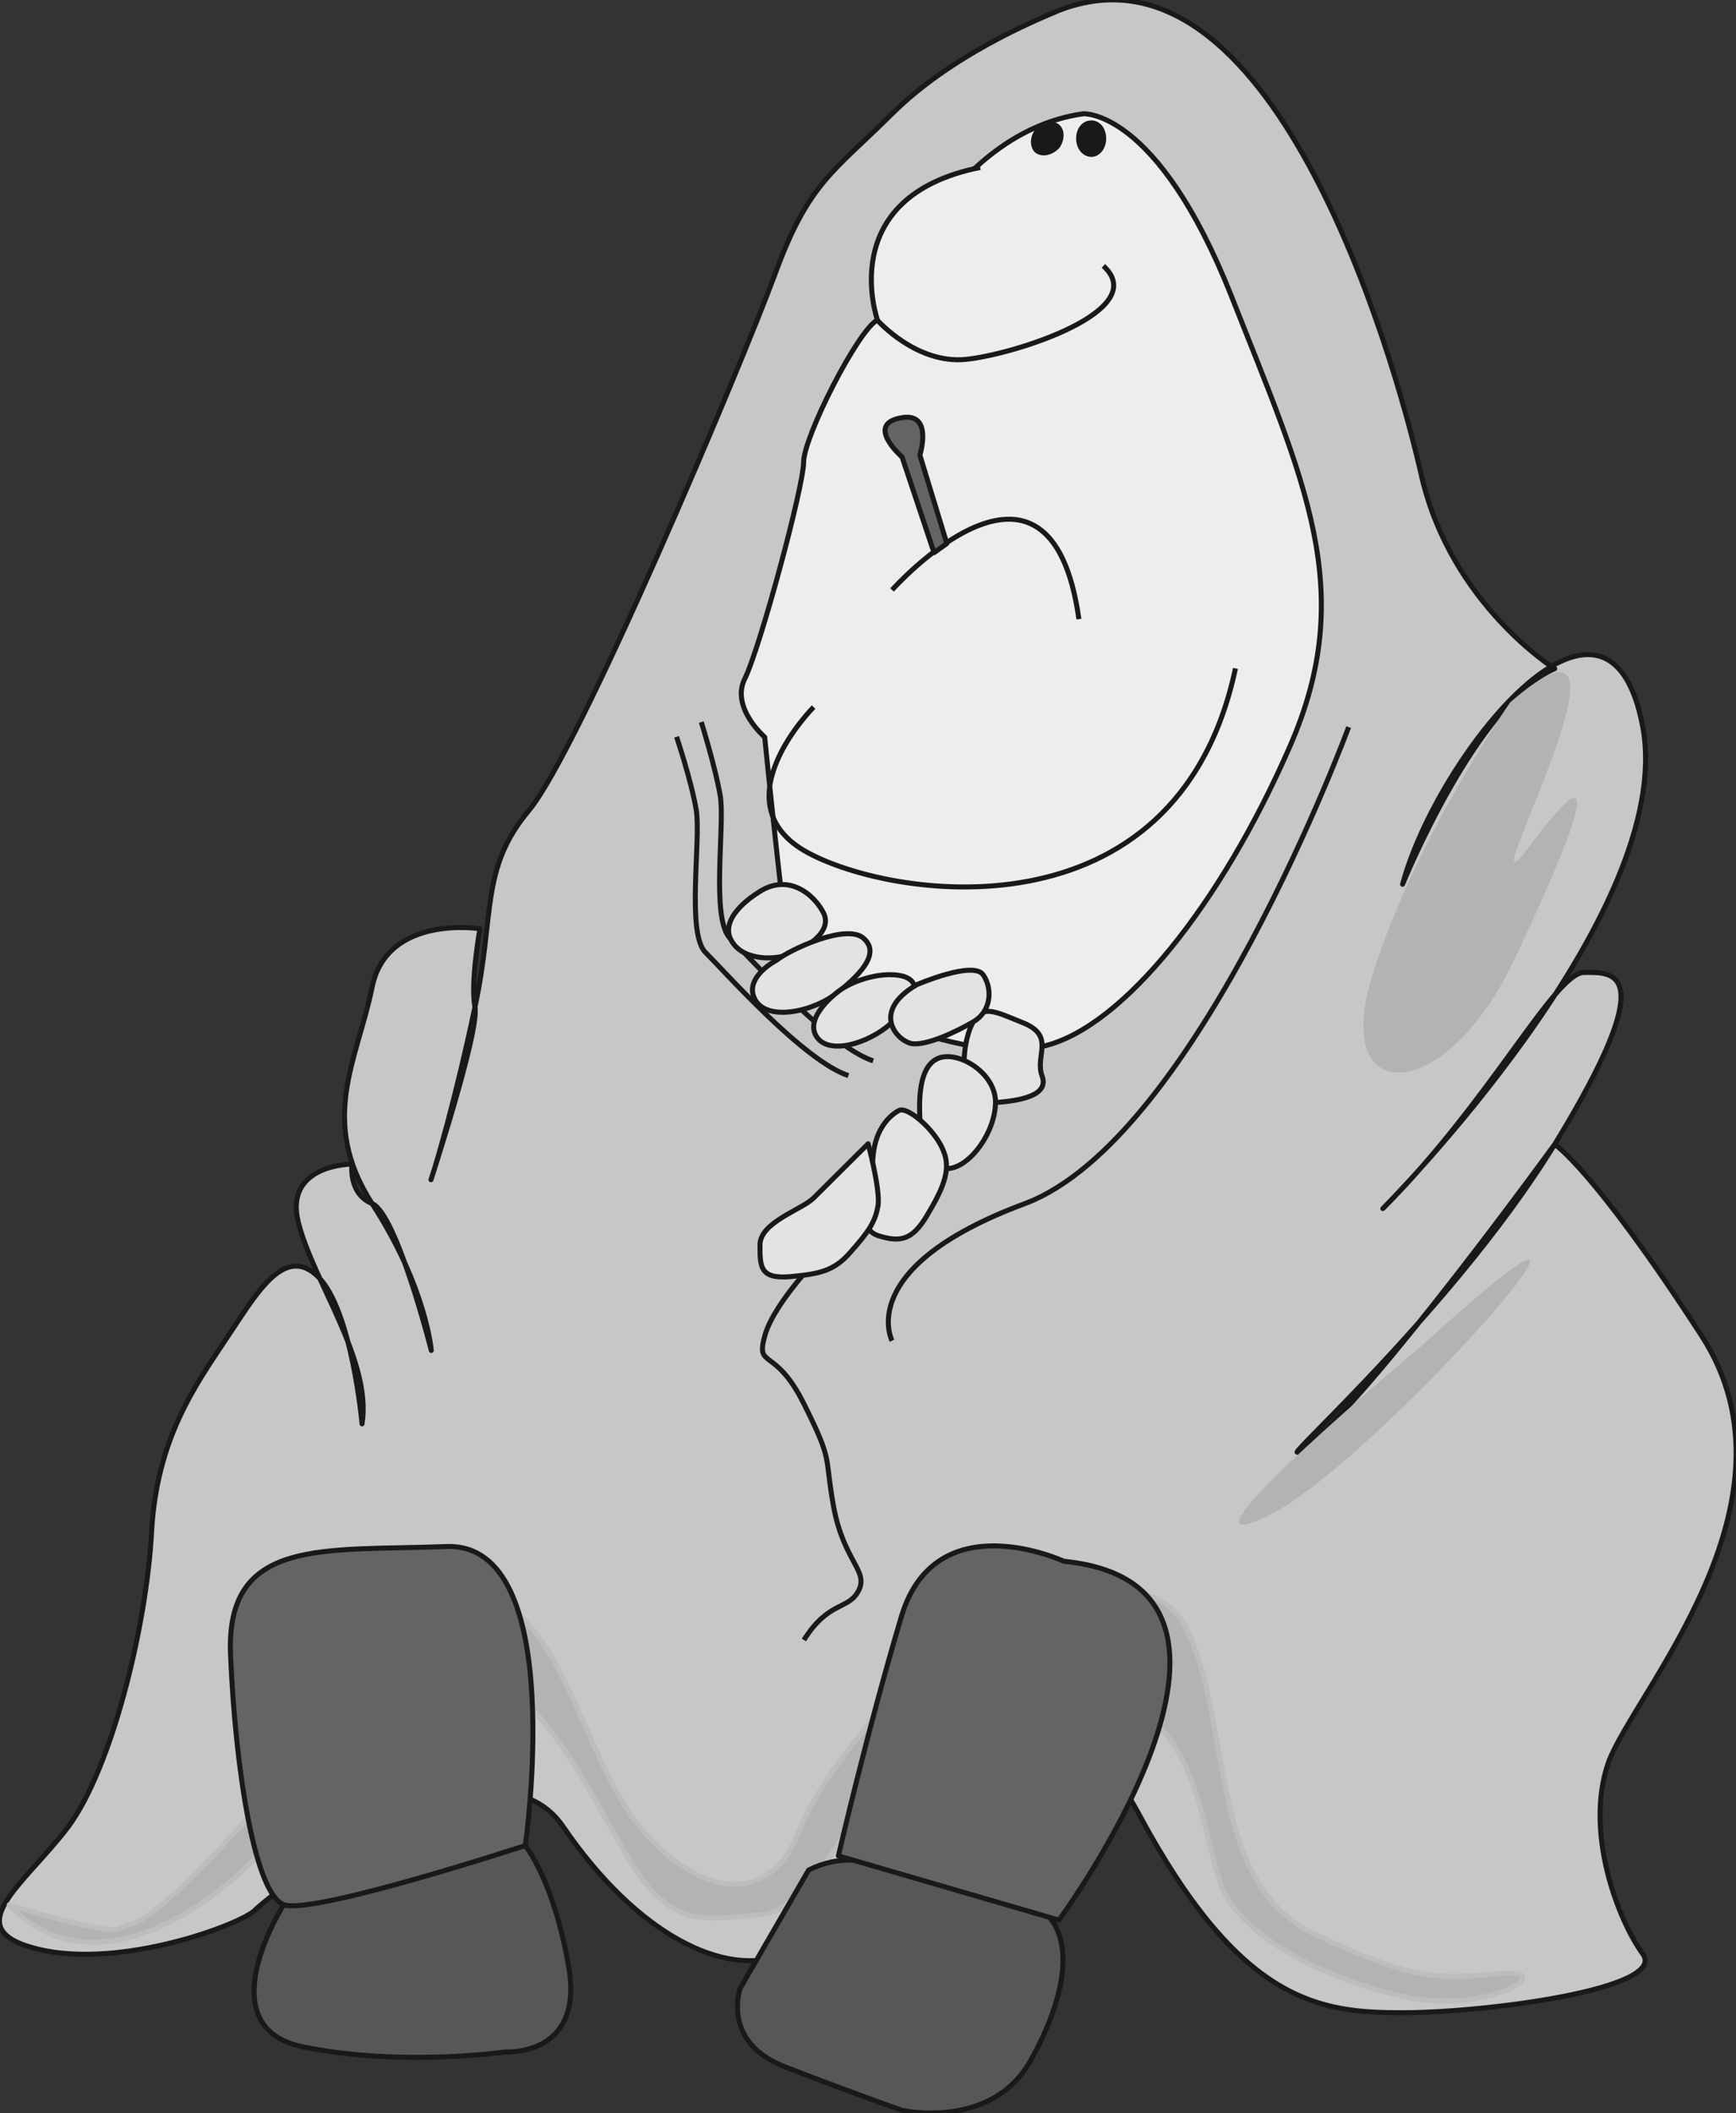 <svg xmlns="http://www.w3.org/2000/svg" version="1.2" width="62.43mm" height="75.97mm" viewBox="0 0 6243 7597" preserveAspectRatio="xMidYMid" fill-rule="evenodd" stroke-width="28.222" stroke-linejoin="round" xml:space="preserve"><rect x="0" y="0" width="6243" height="7597" fill="#333333" stroke="none"/><defs class="ClipPathGroup"><clipPath id="a" clipPathUnits="userSpaceOnUse"><path d="M0 0h6243v7597H0z"/></clipPath></defs><g class="SlideGroup"><g class="Slide" clip-path="url(#a)"><g class="Page"><g class="com.sun.star.drawing.ClosedBezierShape"><path class="BoundingBox" fill="none" d="M-12-11h6266v7257H-12z"/><path fill="#C5C7C8" d="M3807 38c-86 36-386 160-599 371-212 211-301 247-423 582-124 335-706 1713-884 1924-175 210-121 371-193 706-71 335-139 564-157 617s175-528 157-617c-17-89 18-282 18-282s-335-53-388 211c-54 264-193 477 0 777 195 300 213 528 213 528s-125-493-213-528c-87-36-72-142-72-142s-246 0-193 210c54 214 265 496 229 724 0 0-36-406-157-528-125-124-229 71-336 229-106 160-246 353-264 689-18 335-142 846-300 1059-160 211-405 368-106 440 299 71 724-89 777-140 51-53 846-688 1110-300 264 386 582 546 795 457 211-89 900-1198 1271-510 368 688 653 721 952 721 300 0 953-86 864-211-89-122-211-439-124-688 88-246 723-936 335-1535-389-600-528-688-528-688s-653 899-882 1077c-231 175 493-442 882-1077 388-635 210-618 106-618-106 0-335 460-724 849 0 0 1057-1059 935-1730-124-671-742 107-864 564 0 0 265-653 547-775 0 0-371-231-478-689-104-460-546-1975-1306-1677Z"/><path fill="none" stroke="#1B1918" stroke-width="18" stroke-linejoin="miter" d="M3807 38c-86 36-386 160-599 371-212 211-301 247-423 582-124 335-706 1713-884 1924-175 210-121 371-193 706-71 335-139 564-157 617s175-528 157-617c-17-89 18-282 18-282s-335-53-388 211c-54 264-193 477 0 777 195 300 213 528 213 528s-125-493-213-528c-87-36-72-142-72-142s-246 0-193 210c54 214 265 496 229 724 0 0-36-406-157-528-125-124-229 71-336 229-106 160-246 353-264 689-18 335-142 846-300 1059-160 211-405 368-106 440 299 71 724-89 777-140 51-53 846-688 1110-300 264 386 582 546 795 457 211-89 900-1198 1271-510 368 688 653 721 952 721 300 0 953-86 864-211-89-122-211-439-124-688 88-246 723-936 335-1535-389-600-528-688-528-688s-653 899-882 1077c-231 175 493-442 882-1077 388-635 210-618 106-618-106 0-335 460-724 849 0 0 1057-1059 935-1730-124-671-742 107-864 564 0 0 265-653 547-775 0 0-371-231-478-689-104-460-546-1975-1306-1677Z"/></g><g class="com.sun.star.drawing.ClosedBezierShape"><path class="BoundingBox" fill="none" d="M2657 399h2105v3385H2657z"/><path fill="#ECEDED" d="M3896 409s265-17 531 652c264 671 458 1061 211 1624-246 564-599 1006-881 1075-283 71-903-158-936-457-36-300-71-653-71-653s-124-107-71-211c53-107 211-689 211-778s195-475 266-511c0 0 229-670 740-741Z"/><path fill="none" stroke="#1B1918" stroke-width="18" stroke-linejoin="miter" d="M3896 409s265-17 531 652c264 671 458 1061 211 1624-246 564-599 1006-881 1075-283 71-903-158-936-457-36-300-71-653-71-653s-124-107-71-211c53-107 211-689 211-778s195-475 266-511c0 0 229-670 740-741Z"/></g><g fill="none" class="com.sun.star.drawing.OpenBezierShape"><path class="BoundingBox" d="M3201 1858h689v371h-689z"/><path stroke="#1B1918" stroke-width="18" stroke-linejoin="miter" d="M3208 2121s568-637 672 105"/></g><g fill="none" class="com.sun.star.drawing.OpenBezierShape"><path class="BoundingBox" d="M2757 2401h1696v798H2757z"/><path stroke="#1B1918" stroke-width="18" stroke-linejoin="miter" d="M2926 2542s-335 336-36 515c300 176 1342 337 1553-654"/></g><g fill="none" class="com.sun.star.drawing.OpenBezierShape"><path class="BoundingBox" d="M3186 2610h1674v2216H3186z"/><path stroke="#1B1918" stroke-width="18" stroke-linejoin="miter" d="M4850 2614s-546 1481-1164 1713c-617 229-478 493-478 493"/></g><g fill="none" class="com.sun.star.drawing.OpenBezierShape"><path class="BoundingBox" d="M2733 4494h374v1408h-374z"/><path stroke="#1B1918" stroke-width="18" stroke-linejoin="miter" d="M2963 4501s-177 177-212 299c-35 125 35 36 140 247 107 214 72 178 107 371 37 196 126 229 90 300s-108 36-197 178"/></g><g fill="none" class="com.sun.star.drawing.OpenBezierShape"><path class="BoundingBox" d="M2513 2593h631v1231h-631z"/><path stroke="#1B1918" stroke-width="18" stroke-linejoin="miter" d="M2522 2596s50 160 68 264c18 107-35 443 36 514 71 68 354 387 514 440"/></g><g fill="none" class="com.sun.star.drawing.OpenBezierShape"><path class="BoundingBox" d="M2424 2646h631v1231h-631z"/><path stroke="#1B1918" stroke-width="18" stroke-linejoin="miter" d="M2433 2649s53 157 71 264c17 107-36 443 33 511 71 71 354 390 514 443"/></g><g class="com.sun.star.drawing.ClosedBezierShape"><path class="BoundingBox" fill="none" d="M2611 3171h368v283h-368z"/><path fill="#E2E3E4" d="M2722 3212s-131 79-96 161c35 79 149 79 204 61 53-17 167-78 132-151-36-71-132-148-240-71Z"/><path fill="none" stroke="#1B1918" stroke-width="18" stroke-linejoin="miter" d="M2722 3212s-131 79-96 161c35 79 149 79 204 61 53-17 167-78 132-151-36-71-132-148-240-71Z"/></g><g class="com.sun.star.drawing.ClosedBezierShape"><path class="BoundingBox" fill="none" d="M2697 3348h442v302h-442z"/><path fill="#E2E3E4" d="M2793 3452s-120 61-78 141c43 81 212 45 300-27 89-71 150-143 89-194-63-52-265 43-311 80Z"/><path fill="none" stroke="#1B1918" stroke-width="18" stroke-linejoin="miter" d="M2793 3452s-120 61-78 141c43 81 212 45 300-27 89-71 150-143 89-194-63-52-265 43-311 80Z"/></g><g class="com.sun.star.drawing.ClosedBezierShape"><path class="BoundingBox" fill="none" d="M2917 3495h383v276h-383z"/><path fill="#E2E3E4" d="M3014 3565s-123 90-78 161c43 69 186 26 266-45 78-72 122-141 53-169-72-24-186 10-241 53Z"/><path fill="none" stroke="#1B1918" stroke-width="18" stroke-linejoin="miter" d="M3014 3565s-123 90-78 161c43 69 186 26 266-45 78-72 122-141 53-169-72-24-186 10-241 53Z"/></g><g class="com.sun.star.drawing.ClosedBezierShape"><path class="BoundingBox" fill="none" d="M3458 3627h304v350h-304z"/><path fill="#E2E3E4" d="M3500 3673c-30 54-42 151-25 213 15 61 15 88 104 78 90-7 196-25 168-97-25-71 46-140-61-187-107-43-150-70-186-7Z"/><path fill="none" stroke="#1B1918" stroke-width="18" stroke-linejoin="miter" d="M3500 3673c-30 54-42 151-25 213 15 61 15 88 104 78 90-7 196-25 168-97-25-71 46-140-61-187-107-43-150-70-186-7Z"/></g><g class="com.sun.star.drawing.ClosedBezierShape"><path class="BoundingBox" fill="none" d="M3298 3790h292v422h-292z"/><path fill="#E2E3E4" d="M3376 3804c-34 13-69 53-69 175 0 126 25 230 105 222 78-7 168-132 168-239 0-105-133-185-204-158Z"/><path fill="none" stroke="#1B1918" stroke-width="18" stroke-linejoin="miter" d="M3376 3804c-34 13-69 53-69 175 0 126 25 230 105 222 78-7 168-132 168-239 0-105-133-185-204-158Z"/></g><g class="com.sun.star.drawing.ClosedBezierShape"><path class="BoundingBox" fill="none" d="M3104 3981h310v484h-310z"/><path fill="#E2E3E4" d="M3236 3991s-89 36-97 176c-10 143-62 247 18 275 79 25 123 18 176-71s89-161 61-230c-25-71-122-159-158-150Z"/><path fill="none" stroke="#1B1918" stroke-width="18" stroke-linejoin="miter" d="M3236 3991s-89 36-97 176c-10 143-62 247 18 275 79 25 123 18 176-71s89-161 61-230c-25-71-122-159-158-150Z"/></g><g class="com.sun.star.drawing.ClosedBezierShape"><path class="BoundingBox" fill="none" d="M2724 4094h445v507h-445z"/><path fill="#E2E3E4" d="M3122 4112s-150 149-196 195c-44 43-193 87-193 169 0 78 0 122 106 114 104-10 159-18 220-89 63-71 89-107 99-169 7-60-36-220-36-220Z"/><path fill="none" stroke="#1B1918" stroke-width="18" stroke-linejoin="miter" d="M3122 4112s-150 149-196 195c-44 43-193 87-193 169 0 78 0 122 106 114 104-10 159-18 220-89 63-71 89-107 99-169 7-60-36-220-36-220Z"/></g><g class="com.sun.star.drawing.ClosedBezierShape"><path class="BoundingBox" fill="none" d="M3194 3479h373v284h-373z"/><path fill="#E2E3E4" d="M3297 3540s204-88 239-35c36 53 26 133-35 168-61 36-169 87-222 79-53-10-149-114 18-212Z"/><path fill="none" stroke="#1B1918" stroke-width="18" stroke-linejoin="miter" d="M3297 3540s204-88 239-35c36 53 26 133-35 168-61 36-169 87-222 79-53-10-149-114 18-212Z"/></g><g class="com.sun.star.drawing.ClosedBezierShape"><path class="BoundingBox" fill="none" d="M2 5718h5484v1487H2z"/><path fill="#B1B3B4" d="M33 6848s335 105 388 87l53-18s72 0 389-350c318-355 671-971 935-814 264 160 317 635 546 864 229 231 443 196 529-33 89-232 496-725 706-725 214 0 564-316 706 36 143 353 72 882 442 1058 369 177 458 160 668 142 214-18-33 140-317 89-282-54-617-214-686-407-71-193-89-600-388-653-300-54-600-107-742 88-140 194-318 654-529 672s-282 33-407-107c-122-142-353-725-582-725-228 0-563 300-741 532-175 229-653 600-970 264Z"/><path fill="none" stroke="#BBBDBE" stroke-width="18" stroke-linejoin="miter" d="M33 6848s335 105 388 87l53-18s72 0 389-350c318-355 671-971 935-814 264 160 317 635 546 864 229 231 443 196 529-33 89-232 496-725 706-725 214 0 564-316 706 36 143 353 72 882 442 1058 369 177 458 160 668 142 214-18-33 140-317 89-282-54-617-214-686-407-71-193-89-600-388-653-300-54-600-107-742 88-140 194-318 654-529 672s-282 33-407-107c-122-142-353-725-582-725-228 0-563 300-741 532-175 229-653 600-970 264Z"/></g><g class="com.sun.star.drawing.ClosedBezierShape"><path class="BoundingBox" fill="none" d="M905 6624h1158v783H905z"/><path fill="#565757" d="M1020 6848s-281 440 71 511c354 72 726 18 726 18s282 18 229-301c-54-318-158-442-158-442s-939 214-868 214Z"/><path fill="none" stroke="#1B1918" stroke-width="18" stroke-linejoin="miter" d="M1020 6848s-281 440 71 511c354 72 726 18 726 18s282 18 229-301c-54-318-158-442-158-442s-939 214-868 214Z"/></g><g class="com.sun.star.drawing.ClosedBezierShape"><path class="BoundingBox" fill="none" d="M2643 6678h1190v929H2643z"/><path fill="#565757" d="m2908 6723-246 425s-70 193 160 282c228 89 422 157 422 157s318 71 460-175c140-246 211-565-106-600-318-36-476-195-690-89Z"/><path fill="none" stroke="#1B1918" stroke-width="18" stroke-linejoin="miter" d="m2908 6723-246 425s-70 193 160 282c228 89 422 157 422 157s318 71 460-175c140-246 211-565-106-600-318-36-476-195-690-89Z"/></g><g class="com.sun.star.drawing.ClosedBezierShape"><path class="BoundingBox" fill="none" d="M3004 5549h1214v1366H3004z"/><path fill="#636465" d="M3826 5613s-457-212-583 194c-122 407-228 865-228 865l793 231s886-1203 18-1290Z"/><path fill="none" stroke="#1B1918" stroke-width="18" stroke-linejoin="miter" d="M3826 5613s-457-212-583 194c-122 407-228 865-228 865l793 231s886-1203 18-1290Z"/></g><g class="com.sun.star.drawing.ClosedBezierShape"><path class="BoundingBox" fill="none" d="M818 5551h1109v1311H818z"/><path fill="#636465" d="M1889 6635s158-1092-284-1075c-441 17-793-35-776 388 18 423 89 865 193 900 107 36 867-213 867-213Z"/><path fill="none" stroke="#1B1918" stroke-width="18" stroke-linejoin="miter" d="M1889 6635s158-1092-284-1075c-441 17-793-35-776 388 18 423 89 865 193 900 107 36 867-213 867-213Z"/></g><g class="com.sun.star.drawing.ClosedBezierShape"><path class="BoundingBox" fill="none" d="M3870 433h109v132h-109z"/><path fill="#1B1918" d="M3925 555c24 0 44-25 44-57 0-34-20-56-44-56-26 0-46 22-46 56 0 32 20 57 46 57Z"/><path fill="none" stroke="#1B1918" stroke-width="18" stroke-linejoin="miter" d="M3925 555c24 0 44-25 44-57 0-34-20-56-44-56-26 0-46 22-46 56 0 32 20 57 46 57Z"/></g><g class="com.sun.star.drawing.ClosedBezierShape"><path class="BoundingBox" fill="none" d="M3707 437h119v123h-119z"/><path fill="#1B1918" d="M3729 542c21 15 51 7 73-15 17-23 20-57 0-73-19-14-50-7-71 16-19 23-19 57-2 72Z"/><path fill="none" stroke="#1B1918" stroke-width="18" stroke-linejoin="miter" d="M3729 542c21 15 51 7 73-15 17-23 20-57 0-73-19-14-50-7-71 16-19 23-19 57-2 72Z"/></g><g class="com.sun.star.drawing.ClosedBezierShape"><path class="BoundingBox" fill="none" d="M3174 1491h243v512h-243z"/><path fill="#636465" d="m3405 1954-97-318s51-160-72-133c-124 25 8 140 8 140l115 344 46-33Z"/><path fill="none" stroke="#1B1918" stroke-width="18" stroke-linejoin="miter" d="m3405 1954-97-318s51-160-72-133c-124 25 8 140 8 140l115 344 46-33Z"/></g><g class="com.sun.star.drawing.ClosedBezierShape"><path class="BoundingBox" fill="none" d="M3616 1000h244v207h-244z"/><path fill="#868789" d="M3767 1141c62-47 95-103 78-123-16-22-80-3-139 46-61 46-93 102-77 125 16 20 80 0 138-48Z"/><path fill="none" stroke="#1B1918" stroke-width="18" stroke-linejoin="miter" d="M3767 1141c62-47 95-103 78-123-16-22-80-3-139 46-61 46-93 102-77 125 16 20 80 0 138-48Z"/></g><g class="com.sun.star.drawing.ClosedBezierShape"><path class="BoundingBox" fill="none" d="M3134 602h873v693h-873z"/><path fill="#ECEDED" d="M3968 956c175 160-318 318-494 336-178 18-318-140-318-140s-159-444 369-550l443 354Z"/></g><g fill="none" class="com.sun.star.drawing.OpenBezierShape"><path class="BoundingBox" d="M3125 593h891v711h-891z"/><path stroke="#1B1918" stroke-width="18" stroke-linejoin="miter" d="M3968 956c175 160-318 318-494 336-178 18-318-140-318-140s-159-444 369-550"/></g><g class="com.sun.star.drawing.ClosedBezierShape"><path class="BoundingBox" fill="none" d="M4902 2416h770v1441h-770z"/><path fill="#B1B3B4" d="M5431 2525s-336 479-493 973c-159 495 264 477 511-55 249-528 318-758 54-404-266 354 495-1006-72-514Z"/></g><g class="com.sun.star.drawing.ClosedBezierShape"><path class="BoundingBox" fill="none" d="M4456 4529h1048v953H4456z"/><path fill="#B1B3B4" d="M5114 4837s-953 796-565 618c388-175 1554-1518 565-618Z"/></g></g></g></g></svg>

